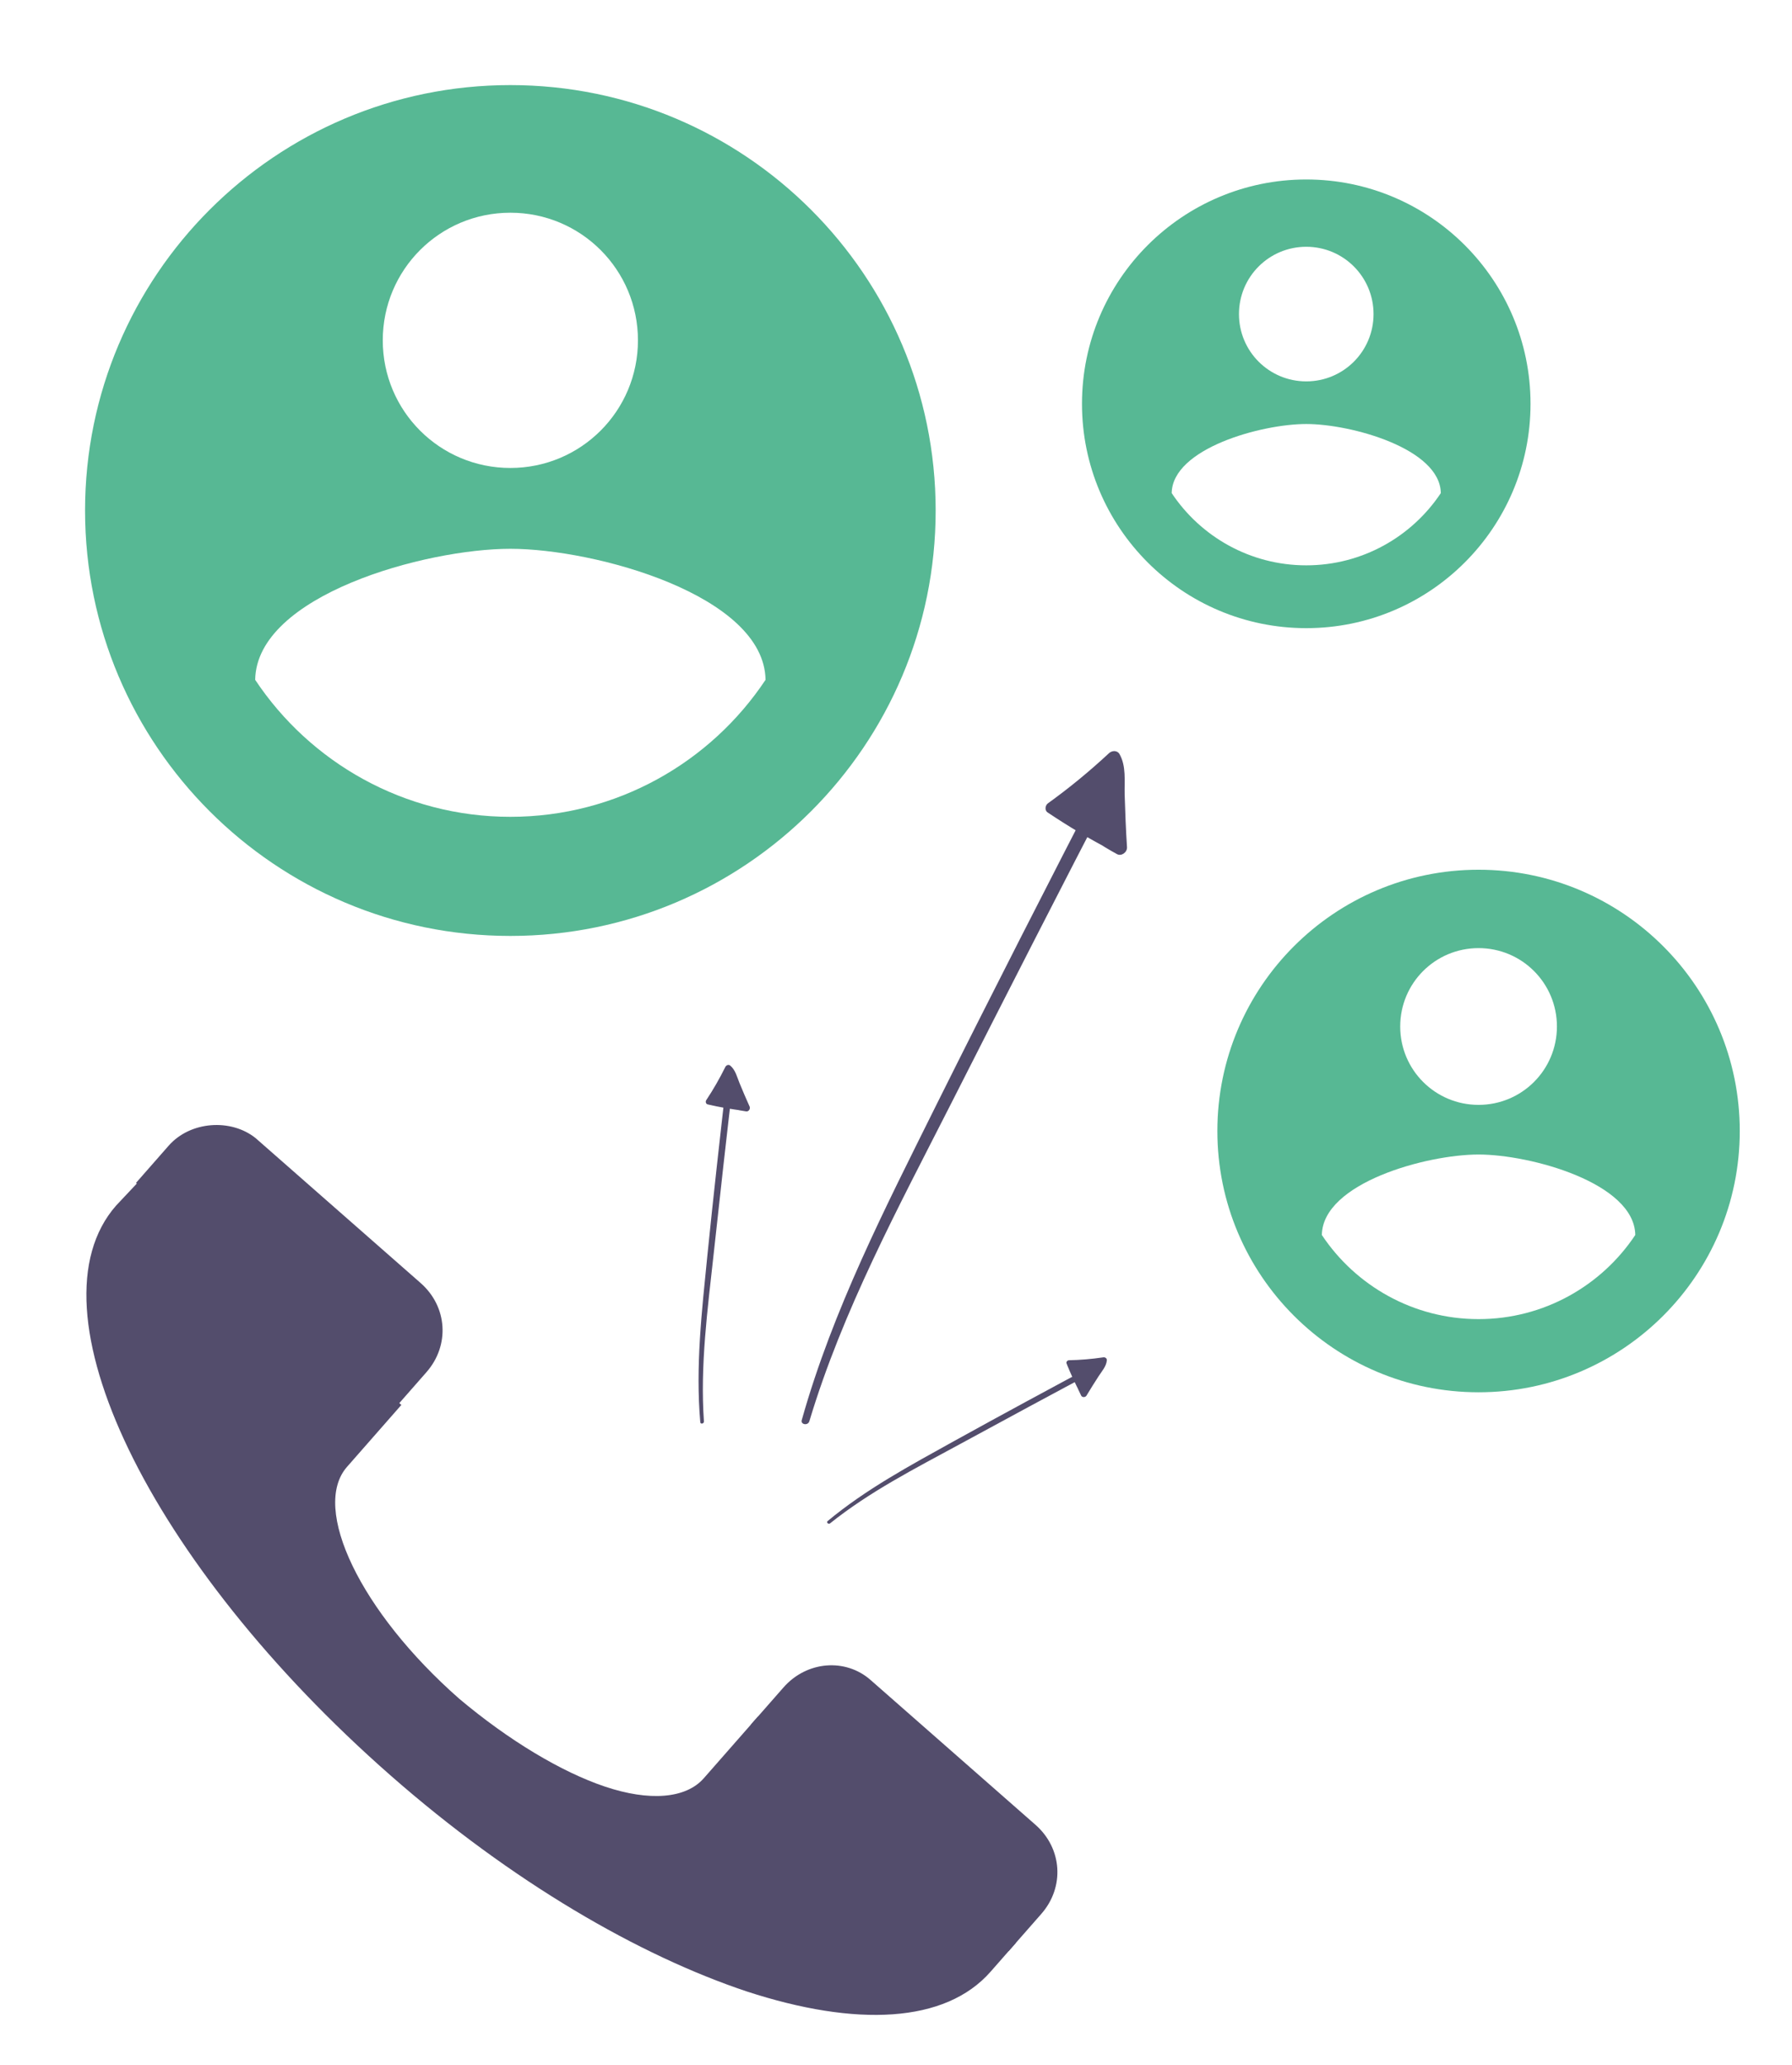 <?xml version="1.0" encoding="UTF-8"?> <svg xmlns="http://www.w3.org/2000/svg" width="546" height="629" viewBox="0 0 546 629" fill="none"> <path d="M155.5 25.917C83.97 25.917 25.917 83.97 25.917 155.5C25.917 227.03 83.97 285.083 155.5 285.083C227.03 285.083 285.083 227.03 285.083 155.5C285.083 83.97 227.03 25.917 155.5 25.917ZM155.5 64.792C177.011 64.792 194.375 82.156 194.375 103.667C194.375 125.178 177.011 142.542 155.5 142.542C133.989 142.542 116.625 125.178 116.625 103.667C116.625 82.156 133.989 64.792 155.5 64.792ZM155.5 248.8C123.104 248.8 94.466 232.213 77.75 207.074C78.139 181.287 129.583 167.163 155.5 167.163C181.287 167.163 232.861 181.287 233.25 207.074C216.534 232.213 187.896 248.8 155.5 248.8Z" fill="#57B894"></path> <path d="M246.605 432.887C256.74 399.153 273.665 367.874 289.591 336.537C306.493 303.233 323.45 270.013 340.683 236.848C341.964 234.438 338.085 232.572 336.943 235.01C319.514 268.784 302.223 302.587 285.237 336.667C269.782 367.811 253.773 398.842 244.303 432.494C243.801 433.907 246.158 434.383 246.605 432.887Z" fill="#534D6C"></path> <path d="M321.858 247.544C329.101 245.617 334.297 240.607 339.272 235.264C338.524 235.041 337.859 234.762 337.11 234.539C337.381 237.84 337.597 241.058 337.784 244.414C337.811 244.997 338.569 254.095 338.097 254.288C336.931 254.702 333.277 251.367 332.308 250.81C329.288 248.973 326.157 247.331 323.026 245.688C322.997 246.548 322.884 247.463 322.855 248.323C327.184 246.889 331.376 245.067 335.485 242.94C334.737 242.356 334.018 241.633 333.27 241.049C331.627 244.54 331.37 247.951 332.278 251.67C333.056 251.033 333.695 250.369 334.473 249.733C331.979 248.507 329.819 247.061 327.714 245.337C327.102 246.223 326.574 247.054 325.962 247.941C328.344 249.36 330.727 250.779 333.109 252.198C334.91 253.284 336.219 250.374 334.557 249.317C333.006 248.426 331.538 247.48 329.986 246.59C329.513 247.504 329.095 248.502 328.538 249.471C331.42 250.919 333.94 252.727 336.404 254.812C337.816 256.035 340.067 254.181 338.933 252.654C337.245 250.293 335.42 247.904 333.649 245.598C332.733 246.207 331.816 246.815 330.816 247.479C332.781 249.896 334.495 252.478 335.932 255.366C336.932 254.702 337.848 254.094 338.848 253.43C336.94 250.375 336.031 247.378 335.899 243.745C334.706 243.936 333.569 244.212 332.376 244.403C333.258 246.818 334.141 249.233 335.024 251.647C335.713 253.59 338.904 253.153 338.631 250.933C338.194 247.383 337.702 243.748 337.182 240.253C335.906 240.5 334.713 240.691 333.436 240.939C334.291 243.492 334.702 246.1 334.863 248.874C336.167 248.848 337.498 248.685 338.802 248.66C338.448 245.053 338.15 241.53 338.241 237.869C338.328 235.651 334.751 235.505 334.469 237.612C334.161 239.137 333.853 240.662 333.074 242.019C332.823 242.546 329.655 245.729 329.599 246.006C329.876 246.423 330.207 246.923 330.484 247.339C331.012 246.869 331.54 246.399 331.984 245.983C332.873 245.153 333.763 244.323 334.597 243.409C336.348 241.527 333.274 238.886 331.523 240.768C330.217 242.236 322.104 249.181 328.675 250.22C333.916 251.063 337.483 242.333 337.99 238.396C336.715 238.282 335.439 238.169 334.219 238.139C334.128 241.8 334.204 245.35 334.696 248.984C334.997 251.425 338.769 251.322 338.635 248.77C338.392 245.691 337.815 242.833 336.822 239.891C336.133 237.949 332.804 238.358 333.077 240.577C333.513 244.128 334.005 247.762 334.525 251.258C335.718 251.066 336.995 250.819 338.132 250.544C337.166 248.185 336.284 245.77 335.318 243.411C334.6 241.606 331.715 241.961 331.794 244.069C331.952 248.285 333.165 251.921 335.405 255.476C336.677 257.392 339.371 255.483 338.321 253.54C336.801 250.708 335.142 248.209 333.039 245.764C331.711 244.125 328.906 245.866 330.206 247.644C331.893 250.005 333.719 252.394 335.489 254.699C336.351 254.008 337.156 253.233 338.017 252.541C335.304 250.261 332.423 248.453 329.292 246.81C327.464 245.863 326.182 248.634 327.844 249.692C329.396 250.582 330.864 251.528 332.415 252.419C332.889 251.504 333.307 250.507 333.863 249.537C331.481 248.118 329.098 246.699 326.716 245.28C325.165 244.389 323.607 246.743 324.964 247.883C327.234 249.857 329.644 251.498 332.415 252.779C333.661 253.392 334.995 252.147 334.609 250.842C333.839 247.873 334.01 245.239 335.292 242.468C335.932 241.082 334.437 239.914 333.077 240.577C329.273 242.622 325.331 244.278 321.196 245.823C320.03 246.237 319.916 247.873 321.024 248.458C325.097 250.435 328.976 252.662 332.743 255.082C334.654 256.334 336.646 258.612 339.005 258.007C339.532 257.897 339.838 257.454 339.95 256.899C340.595 253.711 339.909 249.965 339.693 246.748C339.507 242.67 339.238 238.648 338.83 234.598C338.693 233.488 337.418 233.014 336.668 233.872C332.109 238.939 327.218 243.866 320.53 245.905C320.058 246.098 320.637 247.875 321.858 247.544Z" fill="#534D6C"></path> <path d="M322.079 247.877C328.379 245.616 334.354 239.97 339.022 235.43C340.912 233.576 337.81 231.073 335.949 232.789C331.114 237.079 325.004 241.255 321.056 246.516C320.638 247.153 321.219 248.208 322.079 247.877Z" fill="#534D6C"></path> <path d="M338.091 257.173C338.119 257.395 338.146 257.617 338.09 257.894C338.84 257.396 339.59 256.898 340.339 256.401C333.773 252.837 327.485 248.97 321.336 244.769C321.224 245.685 321.249 246.628 321.137 247.543C328.162 243.119 334.746 238.029 340.887 232.272C339.75 232.187 338.613 232.101 337.531 232.099C339.466 235.376 338.399 242.085 338.502 245.858C338.66 250.074 338.902 254.234 339.143 258.395C340.143 257.731 341.226 257.012 342.226 256.349C337.543 253.816 333.668 250.147 329.124 247.642C327.822 246.946 326.71 248.524 327.345 249.663C330.22 254.356 335.567 257.528 340.304 260.145C341.662 260.924 343.439 259.624 343.387 258.098C343.037 252.689 342.826 247.308 342.67 242.011C342.567 237.878 343.187 233.386 341.114 229.721C340.367 228.416 338.675 228.579 337.758 229.548C331.895 235 325.756 240.036 319.34 244.655C318.507 245.208 318.198 246.732 319.14 247.428C325.621 251.767 332.187 255.691 339.113 259.255C341.081 260.229 342.391 256.959 340.062 256.345C339.868 256.233 339.646 256.26 339.452 256.149C338.704 255.926 338.065 256.59 338.091 257.173Z" fill="#534D6C"></path> <path d="M214.477 432.95C213.289 415.91 215.602 398.819 217.453 381.873C219.408 363.868 221.403 345.891 223.533 327.892C223.701 326.579 221.621 326.398 221.521 327.7C219.407 346.009 217.361 364.307 215.5 382.679C213.83 399.456 211.89 416.278 213.365 433.166C213.38 433.893 214.531 433.705 214.477 432.95Z" fill="#534D6C"></path> <path d="M216.828 335.973C219.783 333.857 221.281 330.693 222.622 327.416C222.244 327.443 221.894 327.431 221.517 327.458C222.205 328.909 222.855 330.331 223.516 331.822C223.628 332.081 225.532 336.078 225.351 336.247C224.893 336.635 222.663 335.748 222.128 335.662C220.444 335.347 218.742 335.139 217.04 334.93C217.174 335.325 217.28 335.76 217.414 336.155C219.132 334.762 220.721 333.217 222.22 331.547C221.781 331.41 221.33 331.206 220.891 331.069C220.744 332.935 221.213 334.526 222.262 336.057C222.506 335.635 222.682 335.224 222.926 334.802C221.584 334.674 220.356 334.388 219.106 333.967C218.981 334.474 218.883 334.942 218.758 335.449C220.082 335.684 221.406 335.919 222.73 336.154C223.733 336.338 223.828 334.794 222.893 334.599C222.036 334.461 221.208 334.284 220.351 334.146C220.294 334.642 220.275 335.166 220.189 335.701C221.744 335.864 223.197 336.252 224.673 336.775C225.523 337.088 226.226 335.861 225.45 335.362C224.279 334.581 223.042 333.81 221.843 333.068C221.532 333.501 221.22 333.934 220.881 334.407C222.186 335.166 223.407 336.044 224.553 337.107C224.893 336.635 225.205 336.201 225.544 335.729C224.155 334.671 223.229 333.467 222.546 331.841C222.038 332.133 221.569 332.453 221.06 332.744C221.875 333.688 222.689 334.632 223.504 335.576C224.15 336.339 225.522 335.594 225.018 334.634C224.211 333.098 223.364 331.534 222.529 330.037C221.992 330.368 221.484 330.66 220.948 330.991C221.773 332.002 222.407 333.115 222.955 334.346C223.542 334.111 224.118 333.808 224.705 333.573C223.927 331.998 223.187 330.451 222.6 328.775C222.26 327.753 220.612 328.301 220.846 329.305C220.967 330.049 221.089 330.794 220.968 331.543C220.945 331.825 220.054 333.812 220.076 333.948C220.273 334.089 220.509 334.259 220.706 334.401C220.865 334.097 221.023 333.793 221.154 333.528C221.415 332.999 221.676 332.47 221.897 331.913C222.369 330.758 220.522 330.087 220.05 331.242C219.709 332.131 217.221 336.673 220.38 336.017C222.901 335.501 223.022 330.929 222.577 329.057C221.979 329.224 221.381 329.391 220.822 329.587C221.409 331.263 222.052 332.86 222.899 334.424C223.454 335.48 225.147 334.786 224.649 333.652C224.01 332.297 223.258 331.099 222.304 329.935C221.658 329.172 220.218 329.929 220.722 330.889C221.529 332.424 222.376 333.989 223.211 335.485C223.719 335.193 224.256 334.862 224.725 334.543C223.882 333.638 223.068 332.694 222.225 331.79C221.59 331.094 220.342 331.75 220.739 332.693C221.534 334.578 222.708 336.019 224.333 337.247C225.239 337.898 226.134 336.571 225.324 335.869C224.149 334.845 222.968 333.996 221.594 333.248C220.711 332.732 219.737 334.003 220.632 334.586C221.802 335.368 223.04 336.138 224.238 336.881C224.51 336.419 224.743 335.929 225.015 335.468C223.393 334.899 221.776 334.573 220.075 334.365C219.083 334.249 218.977 335.726 219.912 335.92C220.768 336.058 221.597 336.235 222.453 336.373C222.511 335.877 222.529 335.353 222.616 334.818C221.292 334.583 219.968 334.348 218.643 334.112C217.787 333.974 217.484 335.309 218.295 335.594C219.663 336.1 221.038 336.431 222.514 336.537C223.185 336.601 223.577 335.808 223.178 335.282C222.319 334.067 221.945 332.843 222.051 331.366C222.104 330.628 221.226 330.355 220.722 330.889C219.348 332.468 217.844 333.896 216.233 335.306C215.775 335.693 216.004 336.455 216.607 336.53C218.793 336.729 220.934 337.073 223.058 337.525C224.14 337.765 225.434 338.457 226.4 337.778C226.621 337.638 226.683 337.384 226.639 337.114C226.385 335.557 225.431 333.975 224.782 332.553C223.998 330.735 223.186 328.957 222.307 327.19C222.054 326.71 221.395 326.713 221.202 327.231C220.003 330.311 218.629 333.385 215.945 335.457C215.764 335.626 216.331 336.332 216.828 335.973Z" fill="#534D6C"></path> <path d="M216.986 336.086C219.456 333.979 221.197 330.394 222.537 327.534C223.076 326.369 221.24 325.766 220.69 326.863C219.232 329.638 217.177 332.58 216.288 335.644C216.208 336.004 216.652 336.384 216.986 336.086Z" fill="#534D6C"></path> <path d="M225.843 337.556C225.893 337.652 225.944 337.748 225.966 337.884C226.221 337.529 226.475 337.175 226.73 336.82C223.141 336.33 219.625 335.654 216.116 334.803C216.222 335.238 216.395 335.661 216.501 336.095C218.929 332.884 221.042 329.446 222.841 325.782C222.31 325.938 221.78 326.094 221.289 326.279C222.729 327.433 223.395 330.66 224.089 332.353C224.884 334.239 225.707 336.084 226.529 337.93C226.869 337.458 227.237 336.946 227.577 336.474C225.019 336.127 222.631 335.128 220.141 334.771C219.431 334.678 219.197 335.585 219.681 335.993C221.789 337.628 224.759 338.15 227.356 338.525C228.106 338.646 228.689 337.751 228.404 337.068C227.317 334.674 226.299 332.27 225.32 329.893C224.564 328.036 224.075 325.893 222.506 324.586C221.944 324.122 221.204 324.486 220.954 325.083C219.23 328.561 217.309 331.898 215.19 335.094C214.907 335.487 215.029 336.232 215.575 336.386C219.259 337.243 222.91 337.897 226.664 338.325C227.723 338.43 227.756 336.722 226.595 336.843C226.488 336.825 226.392 336.876 226.285 336.859C225.907 336.886 225.731 337.297 225.843 337.556Z" fill="#534D6C"></path> <path d="M252.924 464.004C264.925 454.382 278.761 447.325 292.252 440.001C306.581 432.21 320.909 424.463 335.323 416.804C336.381 416.255 335.448 414.623 334.433 415.217C319.798 423.046 305.205 430.92 290.654 438.969C277.38 446.341 263.935 453.535 252.193 463.292C251.663 463.676 252.392 464.431 252.924 464.004Z" fill="#534D6C"></path> <path d="M325.902 415.988C328.985 417.089 332.095 416.574 335.207 415.885C334.994 415.619 334.824 415.355 334.61 415.089C333.889 416.343 333.17 417.554 332.406 418.807C332.271 419.023 330.29 422.484 330.072 422.436C329.55 422.296 329.062 420.191 328.852 419.751C328.221 418.342 327.502 416.976 326.782 415.61C326.559 415.912 326.292 416.213 326.068 416.515C327.98 417.072 329.939 417.455 331.944 417.707C331.82 417.312 331.74 416.874 331.616 416.479C330.16 417.327 329.223 418.491 328.628 420.053C329.065 420.017 329.46 419.936 329.897 419.9C329.304 418.841 328.885 417.786 328.555 416.645C328.116 416.812 327.72 416.98 327.28 417.147C327.785 418.248 328.291 419.348 328.796 420.449C329.175 421.285 330.366 420.563 330.031 419.771C329.693 419.066 329.4 418.363 329.062 417.658C328.665 417.87 328.268 418.125 327.828 418.336C328.505 419.57 328.964 420.845 329.334 422.205C329.538 422.995 330.807 422.885 330.778 422.055C330.756 420.788 330.691 419.477 330.625 418.209C330.145 418.201 329.665 418.192 329.141 418.183C329.248 419.539 329.225 420.893 329.026 422.287C329.55 422.296 330.031 422.304 330.555 422.313C330.625 420.742 331.041 419.439 331.894 418.1C331.417 417.873 330.94 417.69 330.463 417.464C330.183 418.551 329.902 419.638 329.621 420.725C329.388 421.594 330.644 422.228 331.095 421.362C331.818 419.976 332.541 418.547 333.22 417.161C332.7 416.934 332.223 416.708 331.703 416.48C331.378 417.61 330.88 418.65 330.25 419.687C330.725 420.001 331.245 420.272 331.72 420.586C332.486 419.202 333.252 417.861 334.191 416.567C334.772 415.79 333.522 414.852 332.899 415.54C332.41 416.012 331.921 416.484 331.305 416.779C331.084 416.906 329.156 417.266 329.067 417.352C329.064 417.571 329.059 417.833 329.055 418.051C329.362 418.012 329.668 417.974 329.931 417.935C330.456 417.857 330.982 417.778 331.508 417.656C332.604 417.413 332.153 415.702 331.057 415.945C330.224 416.149 325.586 416.637 327.691 418.639C329.367 420.24 332.813 417.984 333.971 416.694C333.54 416.337 333.109 415.98 332.678 415.667C331.739 416.961 330.886 418.257 330.163 419.686C329.666 420.638 331.049 421.536 331.633 420.585C332.308 419.417 332.808 418.246 333.18 416.942C333.413 416.073 332.115 415.395 331.663 416.261C330.941 417.646 330.217 419.075 329.538 420.461C330.015 420.688 330.535 420.915 331.012 421.098C331.249 420.01 331.53 418.923 331.767 417.835C331.956 417.009 330.831 416.422 330.337 417.199C329.349 418.755 328.885 420.363 328.81 422.196C328.792 423.2 330.234 423.181 330.338 422.222C330.493 420.827 330.515 419.517 330.365 418.117C330.293 417.199 328.853 417.13 328.88 418.092C328.902 419.359 328.967 420.67 329.032 421.938C329.514 421.902 329.995 421.823 330.476 421.788C330.065 420.296 329.477 418.932 328.758 417.565C328.335 416.772 327.188 417.451 327.523 418.243C327.861 418.948 328.154 419.652 328.492 420.356C328.889 420.145 329.286 419.889 329.726 419.678C329.221 418.578 328.716 417.477 328.211 416.377C327.873 415.672 326.73 416.133 326.935 416.879C327.263 418.151 327.723 419.338 328.402 420.486C328.699 421.015 329.487 420.897 329.671 420.333C330.13 419.074 330.844 418.169 331.992 417.49C332.565 417.15 332.317 416.36 331.663 416.261C329.789 416.054 327.961 415.674 326.091 415.205C325.569 415.065 325.122 415.625 325.376 416.11C326.351 417.83 327.195 419.591 327.95 421.395C328.327 422.319 328.479 423.632 329.478 423.998C329.694 424.089 329.914 424.006 330.092 423.834C331.113 422.847 331.795 421.33 332.514 420.119C333.457 418.607 334.357 417.094 335.213 415.536C335.439 415.103 335.098 414.617 334.616 414.739C331.721 415.432 328.741 415.993 325.831 415.069C325.613 415.022 325.381 415.804 325.902 415.988Z" fill="#534D6C"></path> <path d="M325.899 416.162C328.726 416.91 332.273 416.359 335.077 415.883C336.216 415.684 335.72 414.016 334.625 414.172C331.824 414.517 328.592 414.505 325.869 415.419C325.561 415.545 325.508 416.068 325.899 416.162Z" fill="#534D6C"></path> <path d="M329.356 423.472C329.311 423.559 329.265 423.645 329.177 423.731C329.57 423.738 329.963 423.745 330.356 423.752C328.877 420.843 327.573 417.895 326.402 414.861C326.135 415.162 325.911 415.508 325.644 415.809C329.266 415.958 332.895 415.758 336.53 415.209C336.142 414.897 335.754 414.585 335.366 414.316C335.25 415.974 333.204 418.122 332.307 419.505C331.319 421.06 330.375 422.616 329.431 424.172C329.955 424.181 330.523 424.191 331.047 424.2C329.99 422.129 329.505 419.85 328.492 417.823C328.196 417.25 327.405 417.542 327.351 418.109C327.223 420.509 328.36 422.975 329.415 425.089C329.711 425.706 330.672 425.679 331.031 425.117C332.245 423.085 333.502 421.098 334.759 419.154C335.745 417.642 337.081 416.18 337.243 414.348C337.298 413.694 336.649 413.333 336.079 413.455C332.62 413.963 329.165 414.253 325.713 414.325C325.276 414.317 324.788 414.789 324.954 415.273C326.21 418.439 327.599 421.477 329.208 424.474C329.674 425.312 330.955 424.461 330.27 423.663C330.228 423.575 330.141 423.529 330.099 423.441C329.885 423.176 329.491 423.256 329.356 423.472Z" fill="#534D6C"></path> <path d="M230.979 522.806L214.426 541.661C208.908 547.946 197.696 548.675 184.367 544.208C171.039 539.741 155.005 530.116 139.959 517.464C109.792 490.979 94.698 459.366 105.734 446.796L122.287 427.941L43.686 358.379L35.371 367.217C7.783 398.642 45.419 476.2 118.953 540.756C156.035 573.311 194.824 595.679 227.536 606.591C260.837 617.464 288.021 616.289 301.815 600.576L309.54 591.778L230.979 522.806Z" fill="#534D6C"></path> <path d="M238.703 514.007L228.771 525.32L307.333 594.291L317.265 582.978C324.438 574.808 323.671 563.005 315.5 555.832L265.22 511.691C257.678 505.07 245.876 505.837 238.703 514.007Z" fill="#534D6C"></path> <path d="M51.372 348.99L41.441 360.303L120.002 429.274L129.934 417.961C137.107 409.79 136.34 397.987 128.169 390.814L77.89 346.673C70.386 340.642 57.993 341.448 51.372 348.99Z" fill="#534D6C"></path> <path d="M450.5 264.917C406.57 264.917 370.917 300.57 370.917 344.5C370.917 388.43 406.57 424.083 450.5 424.083C494.43 424.083 530.083 388.43 530.083 344.5C530.083 300.57 494.43 264.917 450.5 264.917ZM450.5 288.792C463.711 288.792 474.375 299.456 474.375 312.667C474.375 325.877 463.711 336.542 450.5 336.542C437.289 336.542 426.625 325.877 426.625 312.667C426.625 299.456 437.289 288.792 450.5 288.792ZM450.5 401.8C430.604 401.8 413.016 391.613 402.75 376.174C402.989 360.337 434.583 351.662 450.5 351.662C466.337 351.662 498.011 360.337 498.25 376.174C487.984 391.613 470.396 401.8 450.5 401.8Z" fill="#57B894"></path> <path d="M398 54.667C360.28 54.667 329.667 85.28 329.667 123C329.667 160.72 360.28 191.333 398 191.333C435.72 191.333 466.333 160.72 466.333 123C466.333 85.28 435.72 54.667 398 54.667ZM398 75.167C409.343 75.167 418.5 84.323 418.5 95.667C418.5 107.01 409.343 116.167 398 116.167C386.657 116.167 377.5 107.01 377.5 95.667C377.5 84.323 386.657 75.167 398 75.167ZM398 172.2C380.917 172.2 365.815 163.453 357 150.197C357.205 136.598 384.333 129.15 398 129.15C411.598 129.15 438.795 136.598 439 150.197C430.185 163.453 415.083 172.2 398 172.2Z" fill="#57B894"></path> </svg> 